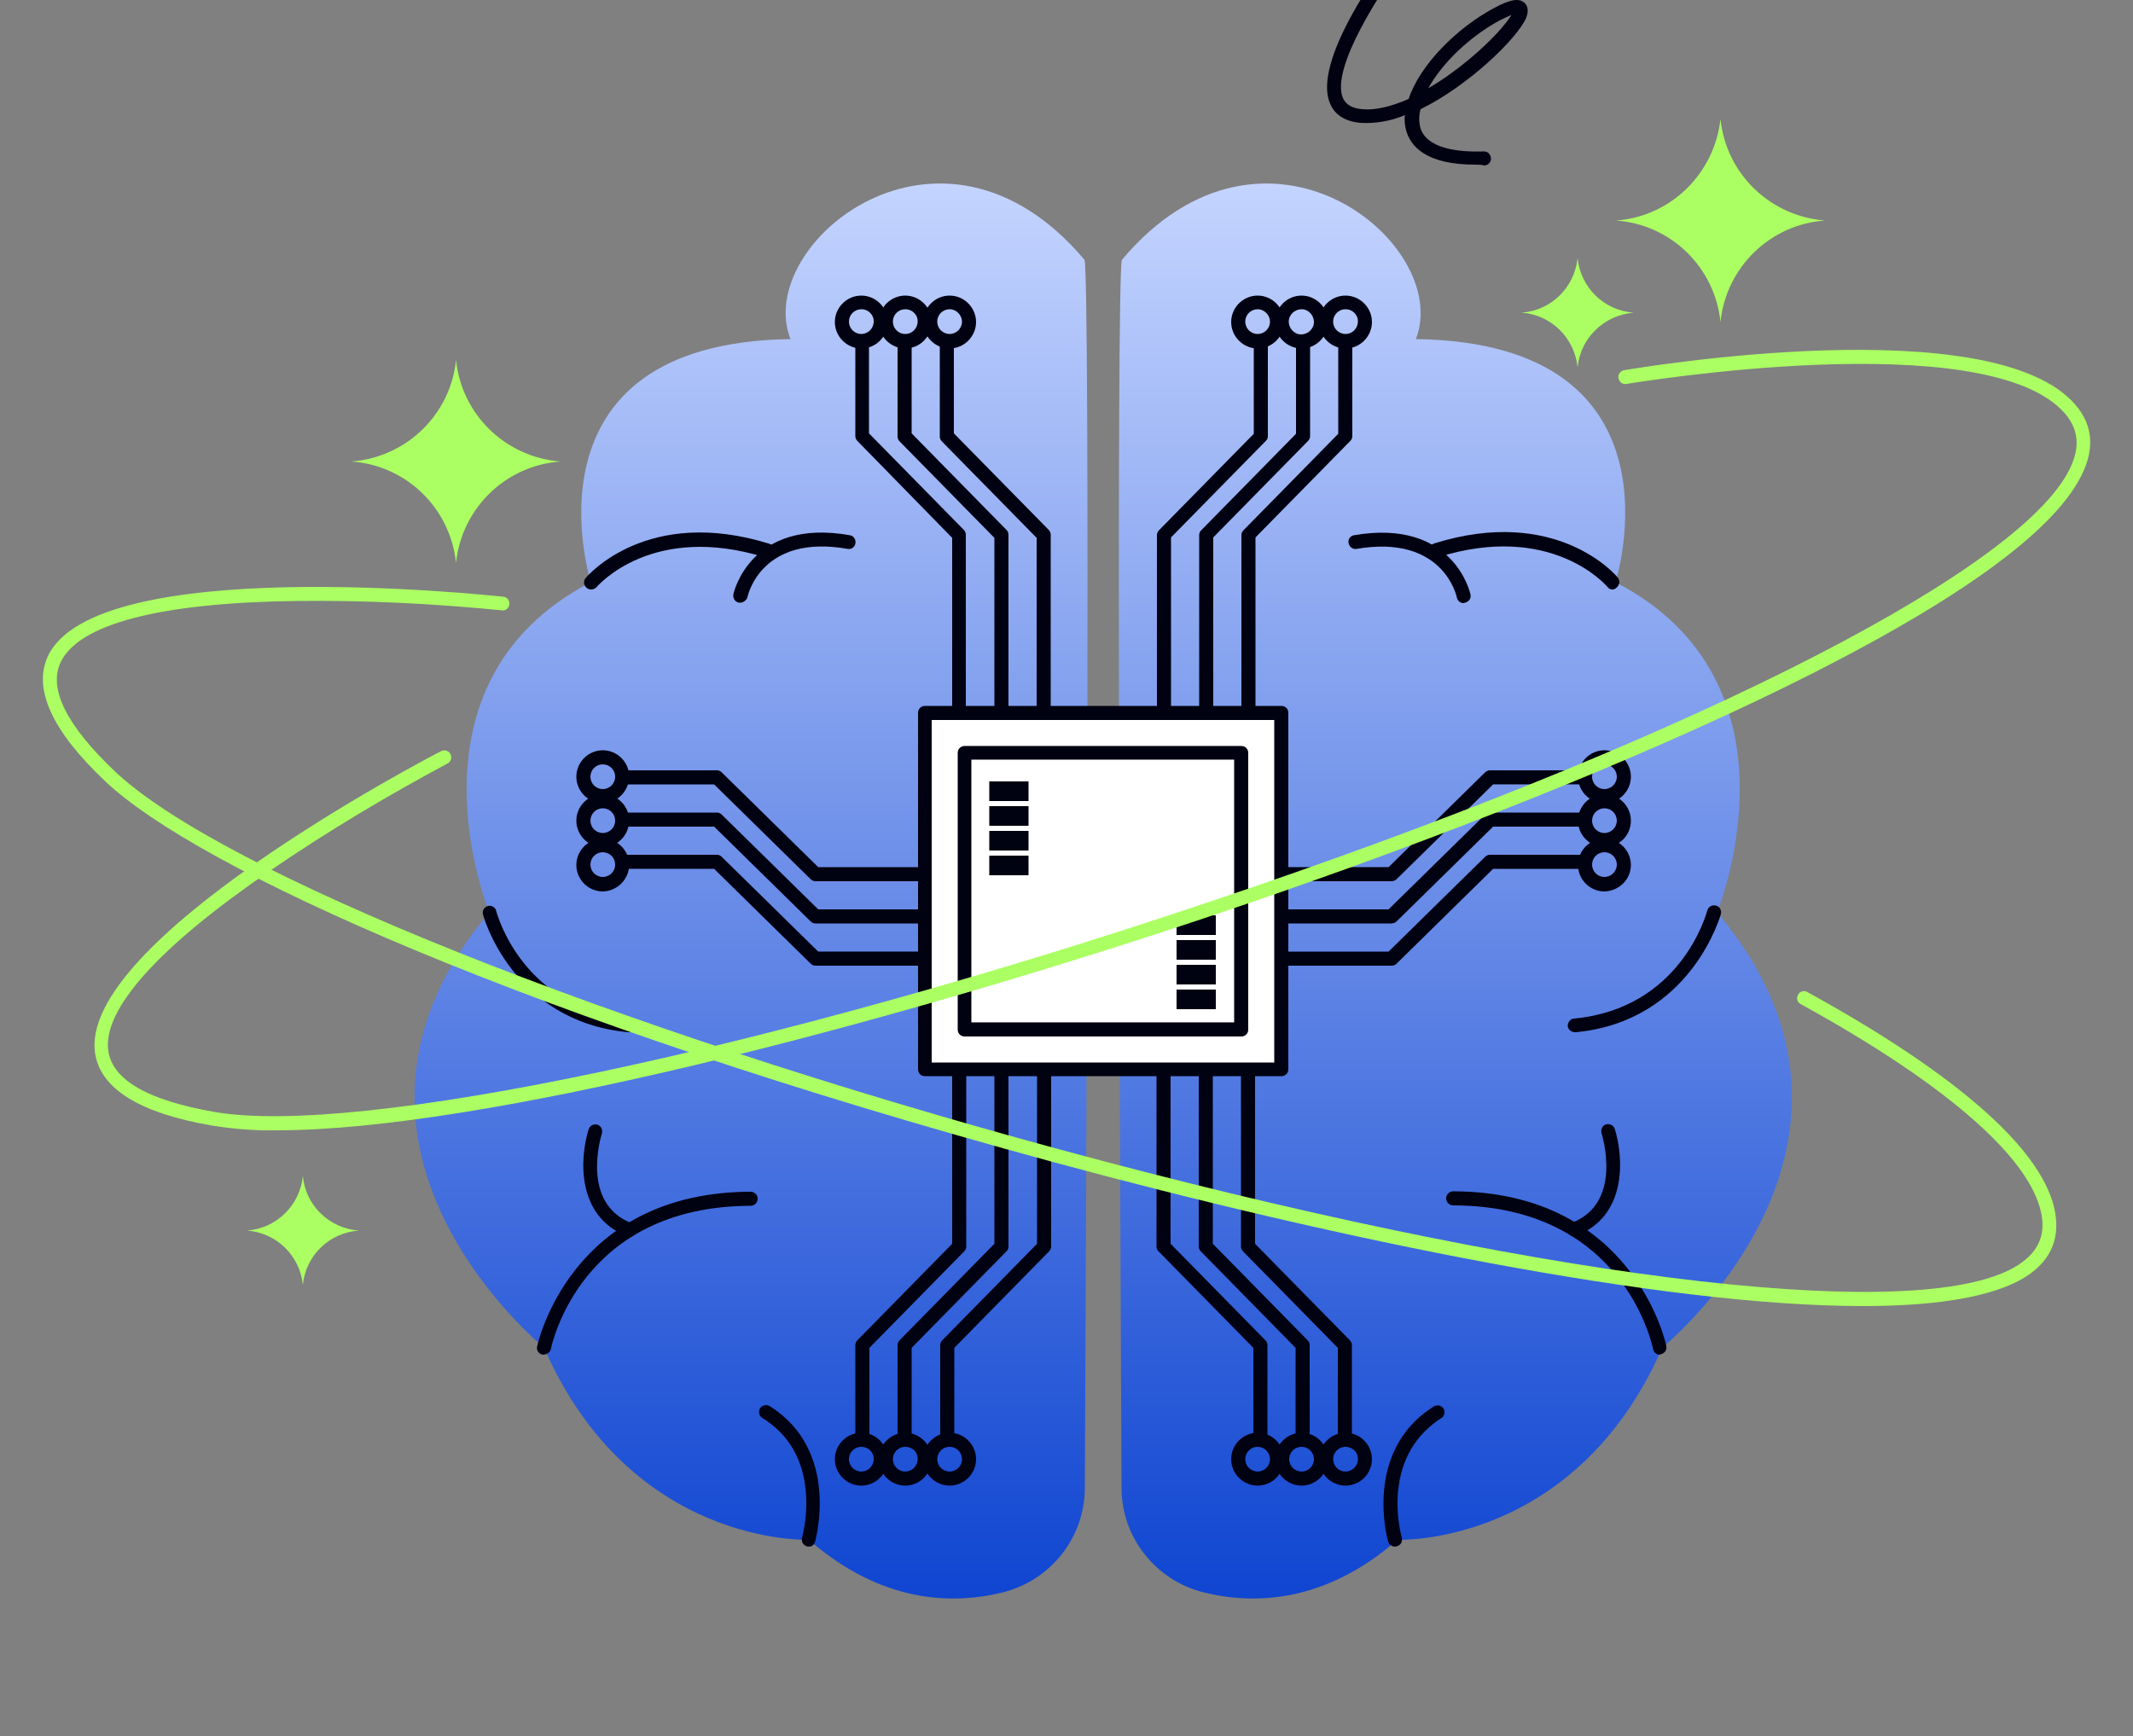 <svg width="500" height="407" viewBox="0 0 500 407" fill="none" xmlns="http://www.w3.org/2000/svg">
<rect x="0" y="0" width="500" height="407" fill="#808080" stroke="none"/>
<g clip-path="url(#clip0_2832_14469)">
<path d="M254.199 60.899C255.599 62.599 254.599 287.099 254.299 348.799C254.299 360.399 246.399 370.399 235.199 373.299C223.099 376.299 206.599 375.799 189.599 360.999C189.599 360.999 147.899 362.699 127.499 315.899C127.499 315.899 68.799 268.299 114.699 213.899C114.699 213.899 92.599 160.299 138.499 136.499C138.499 136.499 120.699 80.399 185.299 79.499C176.499 57.199 220.599 20.999 254.199 60.899Z" fill="url(#paint0_linear_2832_14469)"/>
<path d="M262.998 60.899C261.598 62.599 262.598 287.099 262.898 348.799C262.898 360.399 270.798 370.399 281.998 373.299C294.098 376.299 310.598 375.799 327.598 360.999C327.598 360.999 369.198 362.699 389.698 315.899C389.698 315.899 448.398 268.299 402.498 213.899C402.498 213.899 424.598 160.299 378.698 136.499C378.698 136.499 396.598 80.399 331.898 79.499C340.598 57.199 296.598 20.999 262.998 60.899Z" fill="url(#paint1_linear_2832_14469)"/>
<path d="M300.399 167.1H216.799V250.7H300.399V167.1Z" fill="white"/>
<path d="M300.399 252.3H216.799C215.899 252.3 215.199 251.6 215.199 250.7V167.1C215.199 166.2 215.899 165.5 216.799 165.5H300.399C301.299 165.5 301.999 166.2 301.999 167.1V250.7C301.999 251.6 301.299 252.3 300.399 252.3ZM218.399 249.1H298.699V168.8H218.399V249.1Z" fill="#000111"/>
<path d="M291 176.5H226.1V241.4H291V176.5Z" fill="white"/>
<path d="M291 242.998H226.1C225.2 242.998 224.5 242.298 224.5 241.398V176.498C224.5 175.598 225.2 174.898 226.1 174.898H291C291.9 174.898 292.6 175.598 292.6 176.498V241.398C292.6 242.298 291.9 242.998 291 242.998ZM227.7 239.698H289.3V178.098H227.7V239.698Z" fill="#000111"/>
<path d="M241.098 183.199H231.898V187.799H241.098V183.199Z" fill="#000111"/>
<path d="M241.098 189H231.898V193.6H241.098V189Z" fill="#000111"/>
<path d="M241.098 194.799H231.898V199.399H241.098V194.799Z" fill="#000111"/>
<path d="M241.098 200.6H231.898V205.2H241.098V200.6Z" fill="#000111"/>
<path d="M284.999 214.6H275.799V219.2H284.999V214.6Z" fill="#000111"/>
<path d="M284.999 220.398H275.799V224.998H284.999V220.398Z" fill="#000111"/>
<path d="M284.999 226.199H275.799V230.799H284.999V226.199Z" fill="#000111"/>
<path d="M284.999 232H275.799V236.6H284.999V232Z" fill="#000111"/>
<path d="M244.599 168.3C243.699 168.3 242.999 167.6 242.999 166.7V126.1L220.799 103.5C220.499 103.2 220.299 102.8 220.299 102.4V80.5C220.399 79.6 221.199 78.9 222.099 79C222.899 79.1 223.499 79.7 223.599 80.5V101.6L245.799 124.2C246.099 124.5 246.299 124.9 246.299 125.3V166.6C246.199 167.5 245.499 168.3 244.599 168.3Z" fill="#000111"/>
<path d="M234.698 168.3C233.798 168.3 233.098 167.6 233.098 166.7V126.1L210.898 103.5C210.598 103.2 210.398 102.8 210.398 102.4V80.5C210.498 79.6 211.298 78.9 212.198 79C212.998 79.1 213.598 79.7 213.698 80.5V101.6L235.898 124.2C236.198 124.5 236.398 124.9 236.398 125.3V166.6C236.298 167.5 235.598 168.3 234.698 168.3Z" fill="#000111"/>
<path d="M224.8 168.298C223.9 168.298 223.2 167.598 223.2 166.698V126.098L201 103.398C200.7 103.098 200.5 102.698 200.5 102.298V80.498C200.5 79.598 201.2 78.898 202.1 78.898C203 78.898 203.7 79.598 203.7 80.498V101.598L225.9 124.198C226.2 124.498 226.4 124.898 226.4 125.298V166.598C226.4 167.498 225.7 168.298 224.8 168.298Z" fill="#000111"/>
<path d="M201.899 81.699C198.499 81.699 195.699 78.899 195.699 75.499C195.699 72.099 198.499 69.299 201.899 69.299C205.299 69.299 208.099 72.099 208.099 75.499C208.099 78.899 205.299 81.699 201.899 81.699ZM201.899 72.499C200.299 72.499 198.999 73.799 198.999 75.399C198.999 76.999 200.299 78.299 201.899 78.299C203.499 78.299 204.799 76.999 204.799 75.399C204.899 73.899 203.599 72.499 201.899 72.499Z" fill="#000111"/>
<path d="M212.2 81.699C208.8 81.699 206 78.899 206 75.499C206 72.099 208.8 69.299 212.2 69.299C215.6 69.299 218.4 72.099 218.4 75.499C218.4 78.899 215.6 81.699 212.2 81.699ZM212.2 72.499C210.6 72.499 209.3 73.799 209.3 75.399C209.3 76.999 210.6 78.299 212.2 78.299C213.8 78.299 215.1 76.999 215.1 75.399C215.2 73.899 213.9 72.499 212.2 72.499Z" fill="#000111"/>
<path d="M222.598 81.699C219.198 81.699 216.398 78.899 216.398 75.499C216.398 72.099 219.198 69.299 222.598 69.299C225.998 69.299 228.798 72.099 228.798 75.499C228.798 78.899 225.998 81.699 222.598 81.699ZM222.598 72.499C220.998 72.499 219.698 73.799 219.698 75.399C219.698 76.999 220.998 78.299 222.598 78.299C224.198 78.299 225.498 76.999 225.498 75.399C225.498 73.899 224.198 72.499 222.598 72.499Z" fill="#000111"/>
<path d="M221.998 338.699C221.098 338.699 220.398 337.999 220.398 337.099V315.299C220.398 314.899 220.598 314.499 220.898 314.199L243.098 291.599V250.999C242.998 250.099 243.698 249.299 244.598 249.199C245.498 249.099 246.298 249.799 246.398 250.699C246.398 250.799 246.398 250.899 246.398 250.999V292.299C246.398 292.699 246.198 293.099 245.898 293.399L223.698 315.999V337.099C223.598 337.999 222.898 338.699 221.998 338.699Z" fill="#000111"/>
<path d="M211.998 338.699C211.098 338.699 210.398 337.999 210.398 337.099V315.299C210.398 314.899 210.598 314.499 210.898 314.199L233.098 291.599V250.999C232.998 250.099 233.698 249.299 234.598 249.199C235.498 249.099 236.298 249.799 236.398 250.699C236.398 250.799 236.398 250.899 236.398 250.999V292.299C236.398 292.699 236.198 293.099 235.898 293.399L213.698 315.999V337.099C213.598 337.999 212.898 338.699 211.998 338.699Z" fill="#000111"/>
<path d="M202.1 338.699C201.2 338.699 200.5 337.999 200.5 337.099V315.299C200.5 314.899 200.7 314.499 201 314.199L223.2 291.599V250.999C223.1 250.099 223.8 249.299 224.7 249.199C225.6 249.099 226.4 249.799 226.5 250.699C226.5 250.799 226.5 250.899 226.5 250.999V292.299C226.5 292.699 226.3 293.099 226 293.399L203.8 315.999V337.099C203.7 337.999 203 338.699 202.1 338.699Z" fill="#000111"/>
<path d="M201.899 348.298C198.499 348.298 195.699 345.498 195.699 342.098C195.699 338.698 198.499 335.898 201.899 335.898C205.299 335.898 208.099 338.698 208.099 342.098C208.099 345.498 205.299 348.298 201.899 348.298ZM201.899 339.198C200.299 339.198 198.999 340.498 198.999 342.098C198.999 343.698 200.299 344.998 201.899 344.998C203.499 344.998 204.799 343.698 204.799 342.098C204.899 340.498 203.499 339.198 201.899 339.198Z" fill="#000111"/>
<path d="M212.2 348.298C208.8 348.298 206 345.498 206 342.098C206 338.698 208.8 335.898 212.2 335.898C215.6 335.898 218.4 338.698 218.4 342.098C218.4 345.498 215.6 348.298 212.2 348.298ZM212.2 339.198C210.6 339.198 209.3 340.498 209.3 342.098C209.3 343.698 210.6 344.998 212.2 344.998C213.8 344.998 215.1 343.698 215.1 342.098C215.2 340.498 213.9 339.198 212.2 339.198Z" fill="#000111"/>
<path d="M222.598 348.298C219.198 348.298 216.398 345.498 216.398 342.098C216.398 338.698 219.198 335.898 222.598 335.898C225.998 335.898 228.798 338.698 228.798 342.098C228.798 345.498 225.998 348.298 222.598 348.298ZM222.598 339.198C220.998 339.198 219.698 340.498 219.698 342.098C219.698 343.698 220.998 344.998 222.598 344.998C224.198 344.998 225.498 343.698 225.498 342.098C225.498 340.498 224.198 339.198 222.598 339.198Z" fill="#000111"/>
<path d="M215.9 226.398H191.1C190.7 226.398 190.3 226.198 190 225.898L167.4 203.698H146.3C145.4 203.798 144.6 203.098 144.5 202.198C144.4 201.298 145.1 200.498 146 200.398C146.1 200.398 146.2 200.398 146.3 200.398H168.1C168.5 200.398 168.9 200.598 169.2 200.898L191.8 223.098H215.9C216.8 223.198 217.5 223.998 217.4 224.898C217.3 225.698 216.7 226.398 215.9 226.398Z" fill="#000111"/>
<path d="M215.9 216.5H191.1C190.7 216.5 190.3 216.3 190 216L167.4 193.8H146.3C145.4 193.9 144.6 193.2 144.5 192.3C144.4 191.4 145.1 190.6 146 190.5C146.1 190.5 146.2 190.5 146.3 190.5H168.1C168.5 190.5 168.9 190.7 169.2 191L191.8 213.2H215.9C216.8 213.3 217.5 214.1 217.4 215C217.3 215.8 216.7 216.4 215.9 216.5Z" fill="#000111"/>
<path d="M215.9 206.6H191.1C190.7 206.6 190.3 206.4 190 206.1L167.4 183.9H146.3C145.4 184 144.6 183.3 144.5 182.4C144.4 181.5 145.1 180.7 146 180.6C146.1 180.6 146.2 180.6 146.3 180.6H168.1C168.5 180.6 168.9 180.8 169.2 181.1L191.8 203.3H215.9C216.8 203.4 217.5 204.2 217.4 205.1C217.3 205.9 216.7 206.5 215.9 206.6Z" fill="#000111"/>
<path d="M141.3 188.298C137.9 188.298 135.1 185.498 135.1 182.098C135.1 178.698 137.9 175.898 141.3 175.898C144.7 175.898 147.5 178.698 147.5 182.098C147.4 185.498 144.7 188.298 141.3 188.298ZM141.3 179.198C139.7 179.198 138.4 180.498 138.4 182.098C138.4 183.698 139.7 184.998 141.3 184.998C142.9 184.998 144.2 183.698 144.2 182.098C144.2 180.498 142.9 179.198 141.3 179.198Z" fill="#000111"/>
<path d="M141.3 198.599C137.9 198.599 135.1 195.799 135.1 192.399C135.1 188.999 137.9 186.199 141.3 186.199C144.7 186.199 147.5 188.999 147.5 192.399C147.4 195.899 144.7 198.599 141.3 198.599ZM141.3 189.499C139.7 189.499 138.4 190.799 138.4 192.399C138.4 193.999 139.7 195.299 141.3 195.299C142.9 195.299 144.2 193.999 144.2 192.399C144.2 190.799 142.9 189.499 141.3 189.499Z" fill="#000111"/>
<path d="M141.3 209C137.9 209 135.1 206.2 135.1 202.8C135.1 199.4 137.9 196.6 141.3 196.6C144.7 196.6 147.5 199.4 147.5 202.8C147.4 206.2 144.7 208.9 141.3 209ZM141.3 199.8C139.7 199.8 138.4 201.1 138.4 202.7C138.4 204.3 139.7 205.6 141.3 205.6C142.9 205.6 144.2 204.3 144.2 202.7C144.2 201.1 142.9 199.8 141.3 199.8Z" fill="#000111"/>
<path d="M272.799 168.3C271.899 168.3 271.199 167.6 271.199 166.7V125.4C271.199 125 271.399 124.6 271.699 124.3L293.899 101.7V80.5C293.999 79.6 294.799 78.9 295.699 79C296.499 79.1 297.099 79.7 297.199 80.5V102.3C297.199 102.7 296.999 103.1 296.699 103.4L274.499 126V166.6C274.399 167.5 273.699 168.3 272.799 168.3Z" fill="#000111"/>
<path d="M282.7 168.3C281.8 168.3 281.1 167.6 281.1 166.7V125.4C281.1 125 281.3 124.6 281.6 124.3L303.8 101.7V80.5C303.9 79.6 304.7 78.9 305.6 79C306.4 79.1 307 79.7 307.1 80.5V102.3C307.1 102.7 306.9 103.1 306.6 103.4L284.4 126V166.6C284.3 167.5 283.6 168.3 282.7 168.3Z" fill="#000111"/>
<path d="M292.6 168.3C291.7 168.3 291 167.6 291 166.7V125.4C291 125 291.2 124.6 291.5 124.3L313.7 101.7V80.5C313.8 79.6 314.6 78.9 315.5 79C316.3 79.1 316.9 79.7 317 80.5V102.3C317 102.7 316.8 103.1 316.5 103.4L294.3 126V166.6C294.2 167.5 293.5 168.3 292.6 168.3Z" fill="#000111"/>
<path d="M315.399 81.699C311.999 81.699 309.199 78.899 309.199 75.499C309.199 72.099 311.999 69.299 315.399 69.299C318.799 69.299 321.599 72.099 321.599 75.499C321.599 78.899 318.799 81.699 315.399 81.699ZM315.399 72.499C313.799 72.499 312.499 73.799 312.499 75.399C312.499 76.999 313.799 78.299 315.399 78.299C316.999 78.299 318.299 76.999 318.299 75.399C318.399 73.899 317.099 72.499 315.399 72.499Z" fill="#000111"/>
<path d="M305.098 81.699C301.698 81.699 298.898 78.899 298.898 75.499C298.898 72.099 301.698 69.299 305.098 69.299C308.498 69.299 311.298 72.099 311.298 75.499C311.298 78.899 308.498 81.699 305.098 81.699ZM305.098 72.499C303.498 72.499 302.098 73.799 302.098 75.399C302.098 76.999 303.398 78.399 304.998 78.399C306.598 78.399 307.998 77.099 307.998 75.499C307.998 73.899 306.698 72.499 305.098 72.499Z" fill="#000111"/>
<path d="M294.8 81.699C291.4 81.699 288.6 78.899 288.6 75.499C288.6 72.099 291.4 69.299 294.8 69.299C298.2 69.299 301 72.099 301 75.499C301 78.899 298.2 81.699 294.8 81.699ZM294.8 72.499C293.2 72.499 291.9 73.799 291.9 75.399C291.9 76.999 293.2 78.299 294.8 78.299C296.4 78.299 297.7 76.999 297.7 75.399C297.7 73.899 296.4 72.499 294.8 72.499Z" fill="#000111"/>
<path d="M295.399 338.699C294.499 338.699 293.799 337.999 293.799 337.099V315.999L271.599 293.399C271.299 293.099 271.099 292.699 271.099 292.299V250.999C270.999 250.099 271.699 249.299 272.599 249.199C273.499 249.099 274.299 249.799 274.399 250.699C274.399 250.799 274.399 250.899 274.399 250.999V291.599L296.599 314.199C296.899 314.499 297.099 314.899 297.099 315.299V337.099C296.999 337.999 296.299 338.699 295.399 338.699Z" fill="#000111"/>
<path d="M305.3 338.699C304.4 338.699 303.7 337.999 303.7 337.099V315.999L281.5 293.399C281.2 293.099 281 292.699 281 292.299V250.999C280.9 250.099 281.6 249.299 282.5 249.199C283.4 249.099 284.2 249.799 284.3 250.699C284.3 250.799 284.3 250.899 284.3 250.999V291.599L306.5 314.199C306.8 314.499 307 314.899 307 315.299V337.099C306.9 337.999 306.2 338.699 305.3 338.699Z" fill="#000111"/>
<path d="M315.2 338.699C314.3 338.699 313.6 337.999 313.6 337.099V315.999L291.4 293.399C291.1 293.099 290.9 292.699 290.9 292.299V250.999C290.8 250.099 291.5 249.299 292.4 249.199C293.3 249.099 294.1 249.799 294.2 250.699C294.2 250.799 294.2 250.899 294.2 250.999V291.599L316.4 314.199C316.7 314.499 316.9 314.899 316.9 315.299V337.099C316.8 337.999 316.1 338.699 315.2 338.699Z" fill="#000111"/>
<path d="M315.399 348.298C311.999 348.298 309.199 345.498 309.199 342.098C309.199 338.698 311.999 335.898 315.399 335.898C318.799 335.898 321.599 338.698 321.599 342.098C321.599 345.498 318.799 348.298 315.399 348.298ZM315.399 339.198C313.799 339.198 312.499 340.498 312.499 342.098C312.499 343.698 313.799 344.998 315.399 344.998C316.999 344.998 318.299 343.698 318.299 342.098C318.399 340.498 316.999 339.198 315.399 339.198Z" fill="#000111"/>
<path d="M305.098 348.298C301.698 348.298 298.898 345.498 298.898 342.098C298.898 338.698 301.698 335.898 305.098 335.898C308.498 335.898 311.298 338.698 311.298 342.098C311.298 345.498 308.498 348.298 305.098 348.298ZM305.098 339.198C303.498 339.198 302.198 340.498 302.198 342.098C302.198 343.698 303.498 344.998 305.098 344.998C306.698 344.998 307.998 343.698 307.998 342.098C307.998 340.498 306.698 339.198 305.098 339.198Z" fill="#000111"/>
<path d="M294.8 348.298C291.4 348.298 288.6 345.498 288.6 342.098C288.6 338.698 291.4 335.898 294.8 335.898C298.2 335.898 301 338.698 301 342.098C301 345.498 298.2 348.298 294.8 348.298ZM294.8 339.198C293.2 339.198 291.9 340.498 291.9 342.098C291.9 343.698 293.2 344.998 294.8 344.998C296.4 344.998 297.7 343.698 297.7 342.098C297.7 340.498 296.4 339.198 294.8 339.198Z" fill="#000111"/>
<path d="M326.2 226.4H301.4C300.5 226.3 299.8 225.5 299.9 224.6C300 223.8 300.6 223.2 301.4 223.1H325.5L348.1 200.9C348.4 200.6 348.8 200.4 349.2 200.4H371C371.9 200.3 372.7 201 372.8 201.9C372.9 202.8 372.2 203.6 371.3 203.7C371.2 203.7 371.1 203.7 371 203.7H350L327.4 225.9C327.1 226.3 326.6 226.4 326.2 226.4Z" fill="#000111"/>
<path d="M326.2 216.5H301.4C300.5 216.4 299.8 215.6 299.9 214.7C300 213.9 300.6 213.3 301.4 213.2H325.5L348.1 191C348.4 190.7 348.8 190.5 349.2 190.5H371C371.9 190.4 372.7 191.1 372.8 192C372.9 192.9 372.2 193.7 371.3 193.8C371.2 193.8 371.1 193.8 371 193.8H350L327.4 216C327.1 216.3 326.6 216.5 326.2 216.5Z" fill="#000111"/>
<path d="M326.2 206.599H301.4C300.5 206.499 299.8 205.699 299.9 204.799C300 203.999 300.6 203.399 301.4 203.299H325.5L348.1 181.099C348.4 180.799 348.8 180.599 349.2 180.599H371C371.9 180.499 372.7 181.199 372.8 182.099C372.9 182.999 372.2 183.799 371.3 183.899C371.2 183.899 371.1 183.899 371 183.899H350L327.4 206.099C327.1 206.399 326.6 206.599 326.2 206.599Z" fill="#000111"/>
<path d="M376.098 188.298C372.698 188.298 369.898 185.498 369.898 182.098C369.898 178.698 372.698 175.898 376.098 175.898C379.498 175.898 382.298 178.698 382.298 182.098C382.298 185.498 379.498 188.298 376.098 188.298ZM376.098 179.198C374.498 179.198 373.198 180.498 373.198 182.098C373.198 183.698 374.498 184.998 376.098 184.998C377.698 184.998 378.998 183.698 378.998 182.098C378.998 180.498 377.698 179.198 376.098 179.198Z" fill="#000111"/>
<path d="M376.098 198.599C372.698 198.599 369.898 195.799 369.898 192.399C369.898 188.999 372.698 186.199 376.098 186.199C379.498 186.199 382.298 188.999 382.298 192.399C382.298 195.899 379.498 198.599 376.098 198.599ZM376.098 189.499C374.498 189.499 373.198 190.799 373.198 192.399C373.198 193.999 374.498 195.299 376.098 195.299C377.698 195.299 378.998 193.999 378.998 192.399C378.998 190.799 377.698 189.499 376.098 189.499Z" fill="#000111"/>
<path d="M376.098 209C372.698 209 369.898 206.2 369.898 202.8C369.898 199.4 372.698 196.6 376.098 196.6C379.498 196.6 382.298 199.4 382.298 202.8C382.298 206.2 379.498 208.9 376.098 209ZM376.098 199.8C374.498 199.8 373.198 201.1 373.198 202.7C373.198 204.3 374.498 205.6 376.098 205.6C377.698 205.6 378.998 204.3 378.998 202.7C378.998 201.1 377.698 199.8 376.098 199.8Z" fill="#000111"/>
<path d="M127.5 317.598C127.4 317.598 127.3 317.598 127.2 317.598C126.3 317.398 125.7 316.598 125.9 315.698C126 315.298 133.6 279.398 176.1 279.398C177 279.498 177.7 280.298 177.6 281.198C177.5 281.998 176.9 282.598 176.1 282.698C136.3 282.698 129.4 314.998 129.1 316.398C128.9 316.998 128.3 317.498 127.5 317.598Z" fill="#000111"/>
<path d="M147.599 289.899C147.399 289.899 147.199 289.899 146.999 289.799C134.999 285.199 135.899 271.399 137.999 264.699C138.299 263.899 139.199 263.399 140.099 263.699C140.899 263.999 141.299 264.799 141.099 265.699C140.899 266.399 135.999 282.099 148.099 286.799C148.899 287.099 149.399 287.999 149.099 288.899C148.899 289.499 148.299 289.899 147.599 289.899Z" fill="#000111"/>
<path d="M189.598 362.6C189.398 362.6 189.298 362.6 189.098 362.5C188.198 362.2 187.798 361.4 187.998 360.5C188.898 357 189.198 353.4 188.898 349.8C188.298 342.2 184.898 336.3 178.798 332.5C177.998 332.1 177.698 331.1 178.098 330.3C178.498 329.5 179.498 329.2 180.298 329.6C180.398 329.6 180.398 329.7 180.498 329.7C197.098 340.2 191.098 361.1 191.098 361.3C190.898 362.2 190.298 362.6 189.598 362.6Z" fill="#000111"/>
<path d="M147.399 242H147.199C119.999 239.4 113.199 214.6 113.199 214.3C112.999 213.4 113.599 212.6 114.399 212.4C115.199 212.2 116.099 212.7 116.299 213.5C116.499 214.4 122.599 236.4 147.499 238.8C148.399 238.8 149.099 239.6 148.999 240.5C149.099 241.4 148.299 242.1 147.399 242Z" fill="#000111"/>
<path d="M138.598 138.199C138.198 138.199 137.798 138.099 137.498 137.799C136.798 137.199 136.698 136.199 137.298 135.499C137.898 134.799 151.898 118.599 180.398 127.499C181.298 127.799 181.698 128.699 181.498 129.599C181.298 130.499 180.298 130.899 179.398 130.699C153.098 122.499 140.298 137.099 139.798 137.699C139.498 137.999 138.998 138.199 138.598 138.199Z" fill="#000111"/>
<path d="M173.499 141.299C173.399 141.299 173.299 141.299 173.199 141.299C172.299 141.099 171.799 140.299 171.899 139.399C171.899 139.199 175.799 121.299 199.299 125.499C200.199 125.699 200.699 126.599 200.499 127.499C200.299 128.299 199.599 128.799 198.799 128.699C178.599 125.099 175.299 139.399 175.199 140.099C174.899 140.799 174.199 141.299 173.499 141.299Z" fill="#000111"/>
<path d="M389.1 317.599C388.3 317.599 387.7 317.099 387.5 316.299C387.2 314.899 380.3 282.599 340.5 282.599C339.6 282.499 338.9 281.699 339 280.799C339.1 279.999 339.7 279.399 340.5 279.299C383 279.299 390.6 315.299 390.6 315.599C390.8 316.499 390.2 317.299 389.3 317.499C389.3 317.499 389.2 317.599 389.1 317.599Z" fill="#000111"/>
<path d="M368.999 289.9C368.099 289.9 367.399 289.2 367.299 288.3C367.299 287.6 367.699 287 368.399 286.7C380.499 282.1 375.599 266.3 375.399 265.6C375.199 264.7 375.699 263.8 376.499 263.6C377.299 263.4 378.199 263.8 378.499 264.6C380.599 271.3 381.499 285.1 369.499 289.7C369.299 289.8 369.199 289.9 368.999 289.9Z" fill="#000111"/>
<path d="M327 362.599C326.3 362.599 325.599 362.099 325.399 361.399C325.299 361.199 319.4 340.299 336 329.799C336.7 329.299 337.699 329.399 338.299 330.099C338.799 330.799 338.7 331.799 338 332.399C337.9 332.399 337.899 332.499 337.799 332.499C331.799 336.399 328.4 342.199 327.7 349.799C327.4 353.399 327.7 356.999 328.6 360.499C328.8 361.399 328.4 362.199 327.5 362.499C327.3 362.599 327.2 362.599 327 362.599Z" fill="#000111"/>
<path d="M369.2 242C368.3 242 367.5 241.3 367.5 240.5C367.5 239.6 368.2 238.8 369 238.8C393.9 236.4 399.9 214.5 400.2 213.5C400.4 212.6 401.3 212.1 402.2 212.3C403.1 212.5 403.6 213.4 403.4 214.3C403.3 214.5 396.5 239.4 369.4 242H369.2Z" fill="#000111"/>
<path d="M377.999 138.2C377.499 138.2 377.099 138 376.799 137.6C376.299 137 363.499 122.4 337.199 130.6C336.299 130.9 335.399 130.4 335.099 129.5C334.799 128.6 335.299 127.7 336.199 127.4C364.699 118.5 378.699 134.7 379.199 135.4C379.799 136.1 379.699 137.1 378.999 137.7C378.699 138 378.399 138.2 377.999 138.2Z" fill="#000111"/>
<path d="M343.099 141.4C342.299 141.4 341.699 140.9 341.499 140.1C341.399 139.5 338.099 125.2 317.899 128.7C316.999 128.8 316.199 128.1 316.099 127.2C315.999 126.4 316.499 125.7 317.299 125.5C340.799 121.4 344.699 139.2 344.699 139.4C344.899 140.3 344.299 141.1 343.399 141.3C343.299 141.3 343.199 141.4 343.099 141.4Z" fill="#000111"/>
<path d="M64.9 264.999C59.8 265.099 54.8 264.699 49.8 263.899C32.8 260.999 23.6 255.299 22.3 246.999C18.2 220.599 99.9 177.899 103.4 176.099C104.2 175.699 105.2 175.999 105.6 176.799C106 177.599 105.7 178.599 104.9 178.999C90.7 186.599 76.8 194.899 63.5 203.999C37 222.099 23.9 236.799 25.4 246.499C26.5 253.299 34.8 257.999 50.3 260.699C84 266.499 179.8 246.299 283.3 211.499C391.6 175.199 470.5 135.799 484.5 111.199C487.7 105.599 487.5 100.999 484.1 96.999C465.9 75.799 382.2 89.899 381.3 89.999C380.4 90.199 379.6 89.599 379.4 88.699C379.2 87.799 379.8 86.999 380.7 86.799C384.2 86.199 467.1 72.299 486.5 94.899C490.9 99.999 491.1 105.999 487.2 112.799C469.9 143.499 371 185.499 284.3 214.599C205.9 240.899 112.6 264.999 64.9 264.999Z" fill="#ABFF62"/>
<path d="M436.599 306.2C389.499 306.2 313.499 290.5 247.099 272.5C122.999 238.8 45.999 203.4 24.699 183.2C12.199 171.4 7.699 161.5 11.199 153.9C22.399 129.7 113.999 139.5 117.999 139.9C118.899 140 119.499 140.8 119.399 141.7C119.299 142.6 118.499 143.2 117.699 143.1C101.599 141.5 85.499 140.7 69.399 140.9C37.499 141.3 18.399 146.3 14.199 155.3C11.299 161.5 15.599 170.1 26.999 180.9C51.799 204.4 142.699 240.8 248.099 269.4C358.299 299.3 445.899 310.4 471.099 297.7C476.799 294.8 479.299 290.9 478.699 285.7C477.099 272.4 456.999 254.6 422.099 235.4C421.299 235 420.999 234 421.499 233.2C421.899 232.4 422.899 232.1 423.699 232.6C448.999 246.5 479.699 266.9 481.899 285.3C482.699 291.9 479.599 297.1 472.599 300.6C464.599 304.5 452.199 306.2 436.599 306.2Z" fill="#ABFF62"/>
<path d="M378.799 51.7C391.699 52.6 401.999 62.7 403.299 75.5C404.599 62.7 414.899 52.6 427.799 51.7C414.899 50.7 404.599 40.7 403.299 27.9C401.899 40.7 391.599 50.8 378.799 51.7Z" fill="#ABFF62"/>
<path d="M82.398 108.2C95.298 109.1 105.598 119.2 106.898 132C108.198 119.2 118.498 109.1 131.398 108.2C118.498 107.2 108.198 97.2 106.898 84.4C105.598 97.2 95.298 107.2 82.398 108.2Z" fill="#ABFF62"/>
<path d="M356.699 73.3C363.599 73.8 369.099 79.2 369.799 86.1C370.499 79.2 375.999 73.9 382.899 73.3C375.999 72.8 370.499 67.4 369.799 60.5C369.099 67.4 363.599 72.8 356.699 73.3Z" fill="#ABFF62"/>
<path d="M57.898 288.501C64.798 289.001 70.298 294.401 70.998 301.201C71.698 294.301 77.198 289.001 84.098 288.501C77.198 288.001 71.598 282.601 70.998 275.701C70.298 282.601 64.798 288.001 57.898 288.501Z" fill="#ABFF62"/>
<path d="M345.799 38.6C334.299 38.6 330.599 34.3 329.599 30.5C329.299 29.4 329.199 28.2 329.299 27C325.999 28.4 322.399 29 318.899 28.8C314.399 28.4 312.499 26.1 311.799 24.3C307.399 14.3 324.399 -8.5 326.399 -11.1C326.999 -11.8 327.999 -11.9 328.699 -11.4C329.399 -10.8 329.499 -9.8 328.999 -9.1C323.999 -2.5 311.799 16 314.799 23C315.499 24.5 316.899 25.4 319.299 25.6C322.299 25.9 326.099 25 330.199 23.2C332.799 15.3 341.399 6.6 350.199 1.9C354.099 -0.2 356.099 -0.5 357.399 0.7C357.999 1.3 358.499 2.4 357.699 4.3C355.599 9 344.399 20 332.999 25.6C332.599 27 332.599 28.4 332.899 29.8C334.299 34.9 341.799 35.7 347.899 35.5C348.799 35.5 349.499 36.3 349.499 37.2C349.499 38 348.899 38.7 347.999 38.8C347.199 38.6 346.499 38.6 345.799 38.6ZM354.299 3.5C353.399 3.9 352.499 4.3 351.699 4.7C344.399 8.6 337.999 14.9 334.799 20.7C338.199 18.7 341.399 16.4 344.399 13.9C349.899 9.3 353.099 5.5 354.299 3.5Z" fill="#000111"/>
</g>
<defs>
<linearGradient id="paint0_linear_2832_14469" x1="176.043" y1="43.022" x2="176.043" y2="374.763" gradientUnits="userSpaceOnUse">
<stop stop-color="#C4D4FF"/>
<stop offset="1" stop-color="#0F45D1"/>
</linearGradient>
<linearGradient id="paint1_linear_2832_14469" x1="341.154" y1="43.022" x2="341.154" y2="374.763" gradientUnits="userSpaceOnUse">
<stop stop-color="#C4D4FF"/>
<stop offset="1" stop-color="#0F45D1"/>
</linearGradient>
<clipPath id="clip0_2832_14469">
<rect width="500" height="407" fill="white"/>
</clipPath>
</defs>
</svg>

